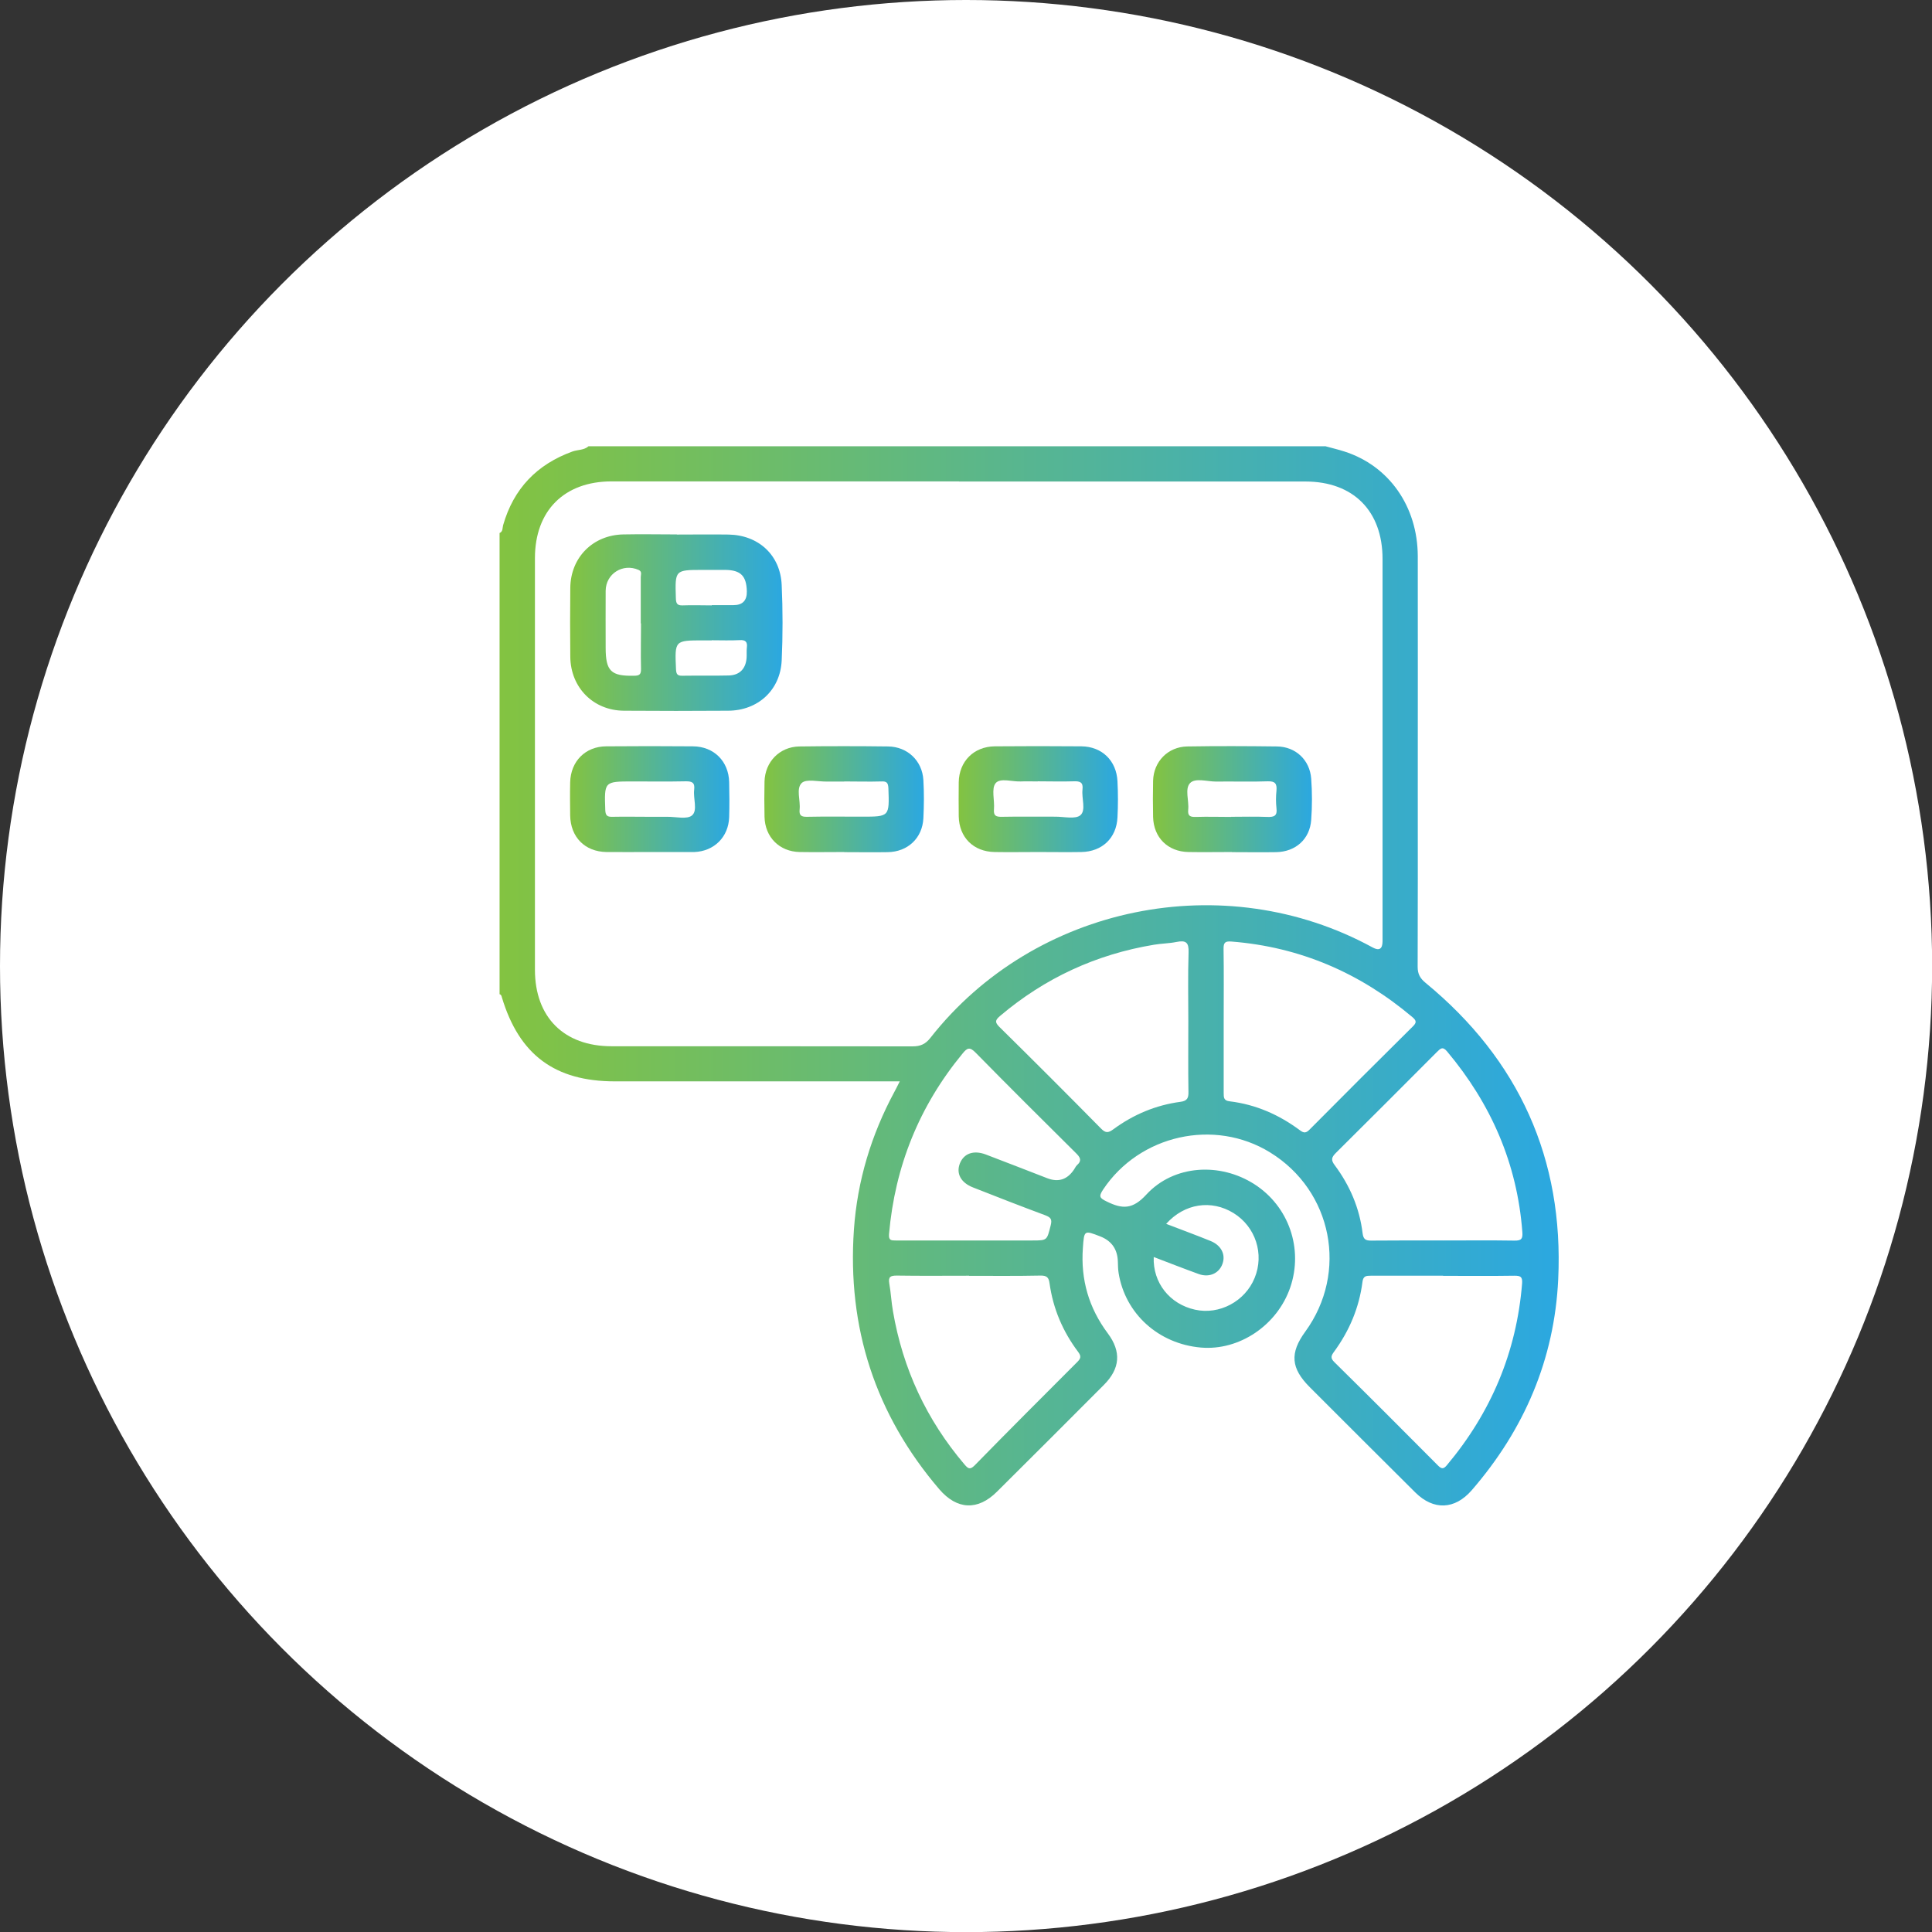 <?xml version="1.0" encoding="UTF-8"?>
<svg xmlns="http://www.w3.org/2000/svg" xmlns:xlink="http://www.w3.org/1999/xlink" id="Layer_1" data-name="Layer 1" viewBox="0 0 152.99 152.99">
  <rect x="0" y="0" width="152.99" height="152.99" fill="#333333" stroke="none"/>
  <defs>
    <style>
      .cls-1 {
        fill: url(#linear-gradient-2);
      }

      .cls-2 {
        fill: #fff;
      }

      .cls-3 {
        fill: url(#linear-gradient-6);
      }

      .cls-4 {
        fill: url(#linear-gradient-5);
      }

      .cls-5 {
        fill: url(#linear-gradient-3);
      }

      .cls-6 {
        fill: url(#linear-gradient);
      }

      .cls-7 {
        fill: url(#linear-gradient-4);
      }
    </style>
    <linearGradient id="linear-gradient" x1="39.57" y1="77.28" x2="123.42" y2="77.28" gradientUnits="userSpaceOnUse">
      <stop offset="0" stop-color="#83c341"></stop>
      <stop offset=".99" stop-color="#2ca8df"></stop>
    </linearGradient>
    <linearGradient id="linear-gradient-2" x1="45.14" y1="49.32" x2="61.97" y2="49.32" xlink:href="#linear-gradient"></linearGradient>
    <linearGradient id="linear-gradient-3" x1="91.29" y1="63.27" x2="103.9" y2="63.27" xlink:href="#linear-gradient"></linearGradient>
    <linearGradient id="linear-gradient-4" x1="45.14" y1="63.28" x2="57.76" y2="63.28" xlink:href="#linear-gradient"></linearGradient>
    <linearGradient id="linear-gradient-5" x1="60.53" y1="63.28" x2="73.16" y2="63.28" xlink:href="#linear-gradient"></linearGradient>
    <linearGradient id="linear-gradient-6" x1="75.92" y1="63.28" x2="88.53" y2="63.28" xlink:href="#linear-gradient"></linearGradient>
  </defs>
  <circle class="cls-2" cx="76.5" cy="76.5" r="76.5"></circle>
  <g>
    <path class="cls-6" d="M104.93,35.33c.51,.14,1.02,.26,1.52,.42,3.54,1.13,5.81,4.35,5.82,8.3,.01,6.17,0,12.34,0,18.51,0,4.67,.01,9.34-.01,14,0,.58,.2,.92,.64,1.28,7.38,6.08,10.94,13.93,10.49,23.47-.3,6.33-2.69,11.9-6.85,16.7-1.34,1.54-3.02,1.61-4.47,.17-2.79-2.77-5.57-5.55-8.35-8.33-1.5-1.5-1.6-2.7-.36-4.4,3.42-4.7,2.15-11.15-2.78-14.19-4.42-2.73-10.35-1.39-13.23,2.94-.36,.55-.28,.67,.3,.95,1.24,.61,2.05,.62,3.13-.56,2.18-2.36,5.84-2.56,8.56-.81,2.72,1.75,3.88,5.11,2.83,8.17-1.03,3-4.04,5.02-7.07,4.76-3.36-.29-6-2.68-6.52-5.9-.05-.3-.05-.6-.06-.9q-.04-1.47-1.39-2c-1.29-.5-1.28-.5-1.38,.92-.18,2.5,.47,4.74,1.97,6.75,1.09,1.46,.98,2.8-.31,4.09-2.81,2.82-5.63,5.64-8.46,8.45-1.52,1.52-3.17,1.44-4.57-.19-5.07-5.93-7.3-12.81-6.76-20.57,.27-3.85,1.37-7.49,3.2-10.89,.13-.23,.24-.47,.43-.84-.38,0-.66,0-.94,0-7.21,0-14.41,0-21.62,0-4.75,0-7.58-2.1-8.95-6.66-.03-.11-.05-.21-.18-.24V42.21c.28-.12,.22-.41,.28-.62,.83-2.9,2.68-4.82,5.5-5.84,.42-.15,.9-.09,1.26-.41,19.44,0,38.88,0,58.32,0Zm-28.99,2.79c-9.17,0-18.34,0-27.51,0-3.75,0-6.07,2.32-6.07,6.08,0,10.86,0,21.72,0,32.59,0,3.76,2.3,6.06,6.07,6.06,7.94,0,15.88,0,23.83,.01,.63,0,1.03-.18,1.42-.68,8.26-10.52,23.28-13.57,35.02-7.15q.77,.42,.78-.48c0-10.1,0-20.2,0-30.29,0-3.8-2.32-6.13-6.11-6.13-9.14,0-18.29,0-27.43,0Zm18.16,42.78c0-1.83-.04-3.65,.02-5.48,.03-.79-.21-.98-.95-.83-.58,.12-1.19,.12-1.78,.22-4.59,.76-8.66,2.64-12.21,5.65-.38,.33-.41,.49-.04,.86,2.7,2.66,5.38,5.34,8.04,8.04,.37,.38,.58,.36,.99,.06,1.58-1.16,3.35-1.91,5.31-2.17,.54-.07,.64-.31,.63-.79-.03-1.85-.01-3.71-.01-5.56Zm20.18,17.33c1.88,0,3.76-.02,5.65,.01,.56,.01,.66-.16,.62-.68-.41-5.43-2.48-10.15-5.96-14.3-.36-.43-.53-.22-.81,.05-2.66,2.67-5.32,5.33-7.99,7.98-.35,.35-.42,.56-.09,.99,1.19,1.6,1.96,3.39,2.2,5.38,.06,.45,.21,.58,.66,.58,1.91-.02,3.82-.01,5.73-.01Zm0,2.79c-1.91,0-3.82,0-5.73,0-.37,0-.6,.02-.66,.49-.26,2.04-1.04,3.88-2.25,5.53-.22,.3-.31,.49,.01,.81,2.76,2.72,5.5,5.46,8.23,8.21,.3,.3,.45,.25,.69-.03,3.5-4.17,5.52-8.95,5.96-14.39,.04-.54-.12-.62-.61-.62-1.88,.03-3.76,.01-5.65,.01Zm-37.54,0c-1.91,0-3.82,.02-5.73-.01-.5,0-.68,.1-.59,.63,.13,.72,.16,1.46,.29,2.19,.78,4.56,2.66,8.6,5.66,12.13,.27,.31,.42,.47,.8,.09,2.69-2.75,5.41-5.47,8.13-8.19,.28-.28,.34-.45,.08-.8-1.22-1.62-1.99-3.43-2.27-5.44-.06-.46-.22-.62-.72-.61-1.88,.04-3.76,.02-5.65,.02Zm20.16-20.21c0,1.91,0,3.82,0,5.73,0,.36,0,.62,.47,.67,2.08,.25,3.93,1.07,5.59,2.31,.31,.23,.48,.19,.74-.07,2.71-2.73,5.43-5.45,8.17-8.16,.32-.31,.3-.47-.03-.75-4.14-3.49-8.88-5.55-14.31-5.98-.5-.04-.65,.06-.64,.59,.03,1.88,.01,3.77,.01,5.65Zm-20.21,17.42h5.07c1.18,0,1.14-.01,1.44-1.19,.13-.5,0-.64-.44-.81-1.91-.71-3.81-1.45-5.71-2.2-.97-.38-1.35-1.11-1.04-1.9,.32-.8,1.09-1.07,2.05-.71,1.63,.62,3.24,1.25,4.87,1.88q1.32,.51,2.12-.69c.08-.11,.13-.25,.23-.34,.43-.38,.24-.65-.1-.98-2.65-2.63-5.3-5.26-7.92-7.93-.47-.48-.67-.39-1.04,.07-3.43,4.16-5.35,8.93-5.82,14.29-.04,.51,.17,.51,.54,.51,1.91,0,3.82,0,5.73,0Zm15.67-1.31c1.22,.47,2.37,.89,3.5,1.35,.79,.32,1.16,.98,.99,1.66-.21,.85-1.03,1.28-1.92,.96-1.19-.43-2.36-.89-3.57-1.35-.08,2.04,1.27,3.73,3.27,4.17,1.92,.43,3.96-.65,4.72-2.51,.78-1.89,.08-4.06-1.67-5.14-1.75-1.08-3.88-.77-5.33,.85Z"></path>
    <path class="cls-1" d="M53.6,42.33c1.36,0,2.73-.02,4.09,0,2.38,.04,4.11,1.63,4.21,4,.09,1.99,.09,3.98,0,5.97-.11,2.36-1.89,3.97-4.24,3.98-2.75,.02-5.51,.02-8.26,0-2.42-.02-4.21-1.83-4.24-4.26-.02-1.83-.02-3.65,0-5.48,.03-2.4,1.79-4.17,4.19-4.22,1.42-.03,2.84,0,4.25,0Zm-2.86,7.04c0-1.23,0-2.45,0-3.68,0-.19,.12-.43-.17-.56-1.25-.55-2.6,.3-2.61,1.66-.01,1.5,0,3,0,4.5,0,1.86,.43,2.26,2.25,2.22,.43,0,.56-.11,.55-.55-.03-1.2,0-2.4,0-3.6Zm5.62-1.45c.57,0,1.14,0,1.72,0q1.08,0,1.06-1.09c-.03-1.22-.48-1.68-1.68-1.7-.6,0-1.2,0-1.8,0-2.22,0-2.21,0-2.14,2.24,.01,.41,.1,.59,.55,.57,.76-.03,1.53,0,2.29,0Zm0,2.79h-.65c-2.29,0-2.28,0-2.18,2.27,.02,.37,.08,.54,.49,.53,1.23-.02,2.45,.01,3.68-.02,.86-.02,1.35-.52,1.42-1.38,.02-.27-.01-.55,.02-.82,.06-.45-.09-.63-.57-.6-.73,.04-1.47,.01-2.21,.01Z"></path>
    <path class="cls-5" d="M97.55,67.47c-1.15,0-2.29,.02-3.44,0-1.64-.03-2.76-1.15-2.8-2.78-.02-.95-.02-1.91,0-2.86,.04-1.53,1.18-2.69,2.7-2.72,2.37-.04,4.75-.03,7.12,0,1.47,.02,2.59,1.07,2.7,2.55,.08,1.08,.08,2.18,0,3.27-.11,1.52-1.23,2.52-2.77,2.55-1.17,.02-2.35,0-3.52,0Zm-.06-2.79c.95,0,1.91-.03,2.86,.01,.54,.02,.81-.08,.73-.69-.05-.46-.05-.93,0-1.39,.05-.56-.11-.76-.7-.74-1.36,.05-2.73,0-4.09,.02-.7,0-1.64-.31-2.05,.12-.44,.46-.07,1.4-.15,2.12-.05,.51,.19,.57,.61,.56,.93-.03,1.85,0,2.78,0Z"></path>
    <path class="cls-7" d="M51.46,67.47c-1.15,0-2.29,.01-3.44,0-1.71-.03-2.84-1.18-2.87-2.9-.01-.87-.02-1.75,0-2.62,.04-1.66,1.2-2.84,2.85-2.85,2.29-.02,4.58-.02,6.87,0,1.66,.01,2.83,1.18,2.87,2.83,.02,.93,.03,1.86,0,2.78-.05,1.57-1.19,2.7-2.76,2.76-.05,0-.11,0-.16,0-1.12,0-2.24,0-3.36,0Zm-.01-2.79c.46,0,.93,0,1.39,0,.68-.01,1.58,.23,1.97-.12,.45-.4,.07-1.33,.16-2.03,.07-.57-.18-.67-.69-.66-1.39,.03-2.78,.01-4.17,.01-2.27,0-2.26,0-2.18,2.27,.02,.46,.18,.54,.58,.53,.98-.02,1.96,0,2.94,0Z"></path>
    <path class="cls-4" d="M66.85,67.47c-1.17,0-2.35,.02-3.52,0-1.62-.03-2.76-1.19-2.79-2.8-.02-.93-.02-1.86,0-2.78,.04-1.56,1.19-2.75,2.75-2.78,2.35-.03,4.69-.03,7.04,0,1.53,.02,2.7,1.13,2.79,2.66,.06,1.01,.05,2.02,0,3.03-.08,1.57-1.24,2.66-2.83,2.68-1.15,.02-2.29,0-3.44,0Zm0-5.58c-.46,0-.93,0-1.39,0-.68,.01-1.6-.23-1.97,.11-.47,.45-.09,1.38-.17,2.1-.05,.47,.13,.59,.59,.58,1.44-.03,2.89-.01,4.33-.01,2.2,0,2.19,0,2.11-2.25-.02-.44-.14-.56-.56-.54-.98,.03-1.96,0-2.94,0Z"></path>
    <path class="cls-3" d="M82.2,67.47c-1.15,0-2.29,.02-3.44,0-1.68-.03-2.81-1.16-2.84-2.83-.01-.9-.01-1.8,0-2.7,.03-1.65,1.19-2.82,2.85-2.84,2.29-.02,4.58-.02,6.87,0,1.62,.02,2.77,1.13,2.85,2.77,.05,.95,.05,1.91,0,2.86-.08,1.64-1.22,2.71-2.86,2.74-1.15,.02-2.29,0-3.44,0Zm-.04-5.59c-.44,0-.87-.02-1.3,0-.7,.04-1.65-.31-2.02,.14-.35,.43-.07,1.35-.13,2.05-.05,.54,.17,.62,.64,.61,1.41-.03,2.83,0,4.24-.01,.68,0,1.58,.22,1.97-.12,.45-.4,.08-1.33,.16-2.03,.07-.58-.2-.67-.7-.65-.95,.03-1.9,0-2.85,0Z"></path>
  </g>
</svg>
